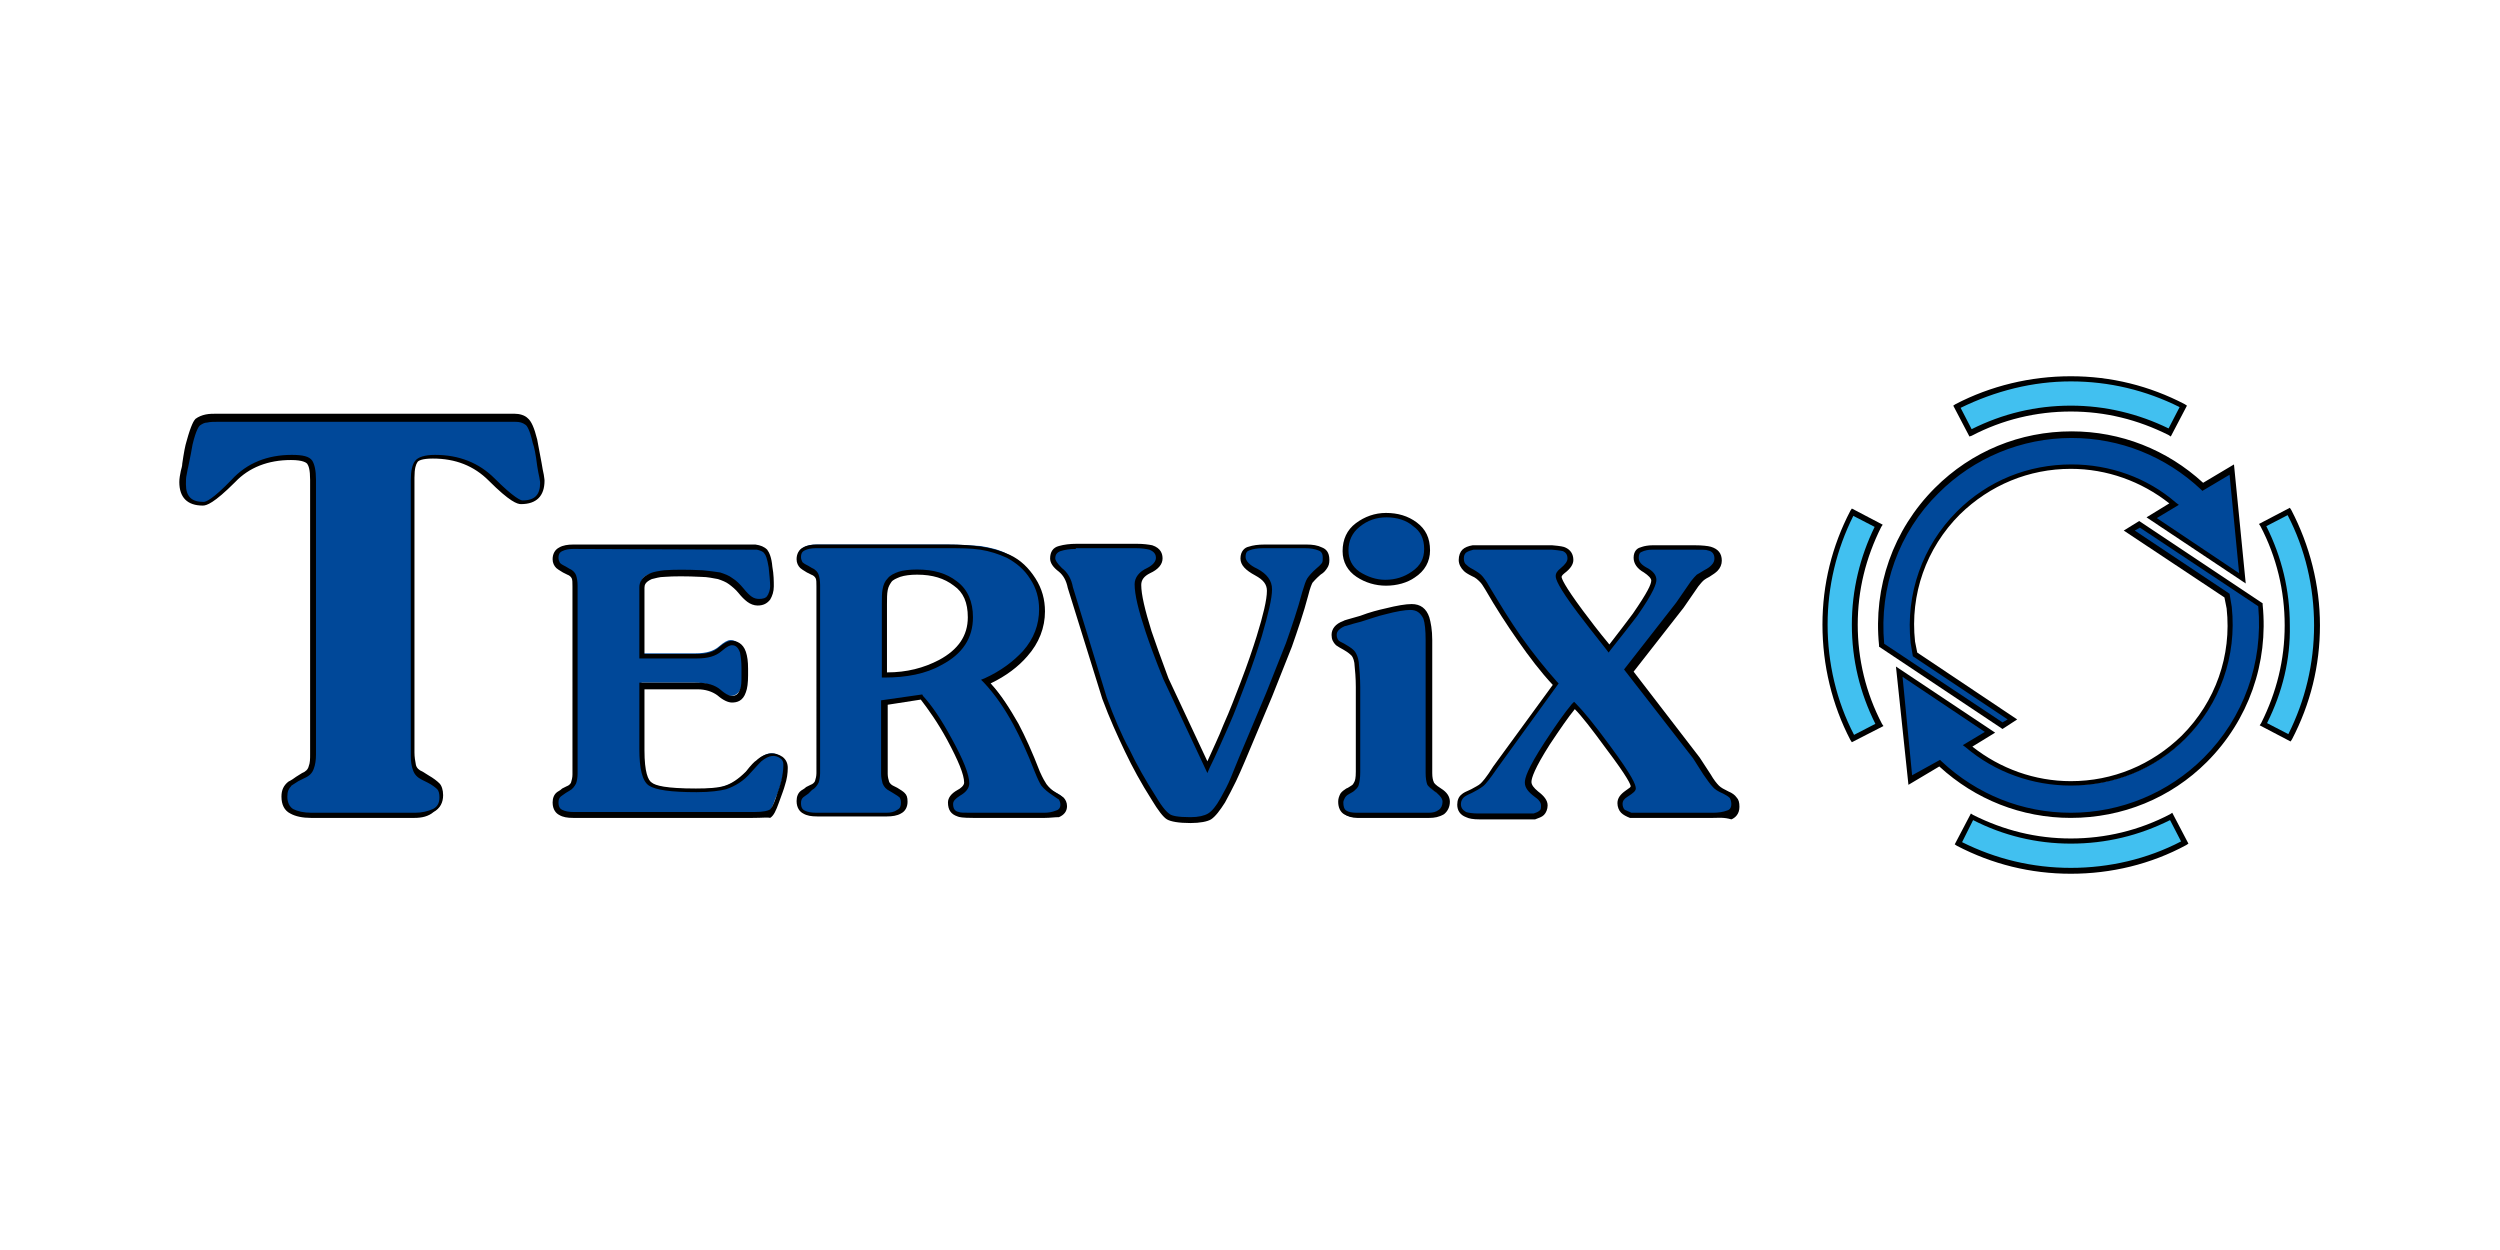 <svg xmlns="http://www.w3.org/2000/svg" xml:space="preserve" id="Layer_1" x="0" y="0" style="enable-background:new 0 0 340.2 170.1" version="1.1" viewBox="0 0 340.2 170.1"><style>.st0{fill:#004899}.st1{fill:#41c0f0}</style><path d="M42.6 101.6V65.3c0-1.2-.1-2-.4-2.4-.3-.4-1.1-.6-2.5-.6-3.2 0-5.8 1-7.9 3.1-2 2-3.4 3.1-4.1 3.1-1.9 0-2.8-.9-2.8-2.8 0-.5 0-.9.1-1.4.1-.4.2-.8.2-1 .2-1.4.4-2.5.6-3.1.4-1.6.8-2.5 1.1-2.8.3-.3.7-.4 1.2-.5.4 0 .9-.1 1.5-.1h40.5c.7 0 1.2.2 1.6.5.4.3.8 1.2 1.1 2.7.1.5.3 1.6.6 3.2.1.6.2 1.2.3 1.6.1.4.1.7.1.8 0 1.9-.9 2.8-2.8 2.8-.7 0-2.1-1-4.1-3.1-2-2-4.7-3.1-7.9-3.1-1.3 0-2.1.2-2.4.7-.3.4-.5 1.2-.5 2.4v37.5c0 .7.1 1.3.3 1.8.2.5.5.9 1.1 1.1l.8.4c.6.4 1.1.7 1.4 1 .3.3.4.7.4 1.4 0 .9-.4 1.5-1.1 1.9-.7.4-1.6.6-2.6.6H42.3c-1.1 0-2-.2-2.6-.5-.7-.3-1-1-1-2 0-.7.2-1.3.7-1.7.1 0 .4-.3 1-.7l.8-.4c.5-.2.9-.6 1.1-1.1.2-.5.3-1.1.3-1.8v-1.2z" class="st0"/><path d="M56.4 111.3H42.3c-1.1 0-2.1-.2-2.8-.6-.8-.4-1.2-1.2-1.2-2.3 0-.9.3-1.5.9-2 .1-.1.3-.1 1.1-.7l.8-.5c.5-.2.8-.5.9-.9.2-.5.2-1 .2-1.7V65.3c0-1.4-.2-1.9-.4-2.2-.1-.1-.5-.5-2.2-.5-3.1 0-5.7 1-7.6 3-2.9 2.9-3.9 3.2-4.4 3.2-2.1 0-3.2-1.1-3.2-3.2 0-.5.1-1 .2-1.5.1-.4.2-.7.2-1 .2-1.4.4-2.5.6-3.1.6-2.2 1-2.8 1.2-3 .4-.3.9-.5 1.4-.6.5-.1 1-.1 1.5-.1H70c.7 0 1.4.2 1.8.6.5.4.9 1.3 1.3 2.9.1.5.3 1.6.6 3.2.1.6.2 1.2.3 1.6.1.6.1.8.1.8 0 2.1-1.1 3.2-3.2 3.2-.5 0-1.5-.3-4.4-3.2-2-2-4.5-3-7.6-3-1.5 0-2 .3-2.1.5-.2.3-.4.8-.4 2.1v37.4c0 .6.1 1.2.2 1.7.1.4.4.7.9.9l.8.5c.7.4 1.2.8 1.5 1.1.3.3.5.9.5 1.6 0 1-.4 1.8-1.3 2.3-.7.6-1.6.8-2.6.8zM39.7 61.9c1.5 0 2.4.2 2.8.8.3.5.5 1.3.5 2.6v37.4c0 .7-.1 1.4-.3 1.9-.2.6-.6 1-1.3 1.3l-.8.4c-.9.6-1 .6-1 .7-.3.3-.5.7-.5 1.4 0 .8.3 1.4.8 1.7.6.3 1.4.5 2.5.5h14.1c.9 0 1.7-.2 2.4-.5.6-.3.9-.8.9-1.6 0-.5-.1-.9-.3-1.1-.2-.2-.7-.6-1.3-.9l-.8-.4c-.6-.3-1-.7-1.2-1.3-.2-.5-.3-1.2-.3-1.9V65.3c0-1.2.2-2.1.6-2.6.4-.5 1.3-.8 2.7-.8 3.3 0 6 1.1 8.1 3.2 2.7 2.7 3.6 3 3.8 3 1.7 0 2.4-.8 2.4-2.4 0 0 0-.2-.1-.7-.1-.4-.2-1-.3-1.6-.2-1.6-.4-2.6-.6-3.1-.4-1.8-.8-2.4-1-2.5-.4-.3-.8-.4-1.4-.4H29.6c-.5 0-1 0-1.4.1-.4 0-.7.2-1 .4-.1.1-.5.5-1 2.6-.1.6-.3 1.7-.6 3.1-.1.3-.1.6-.2 1s-.1.8-.1 1.3c0 1.7.8 2.4 2.4 2.4.3 0 1.2-.3 3.8-3 2.1-2.3 4.9-3.4 8.2-3.4z"/><path d="M87.3 93.2v8.6c0 2.6.4 4.1 1.1 4.7.8.6 2.9.9 6.2.9 1.8 0 3-.1 3.9-.4 1.2-.3 2.2-1 3.2-2.1.7-.8 1.2-1.3 1.4-1.5.7-.6 1.3-.9 1.9-.9.5 0 .9.2 1.2.5.4.3.5.7.5 1.2 0 .7-.1 1.4-.4 2.3-.1.4-.3 1.2-.8 2.2-.3 1-.7 1.7-1 1.9s-1.1.4-2.3.4H78c-.7 0-1.3-.1-1.8-.3-.4-.2-.7-.7-.7-1.4 0-.5.2-.9.5-1.1.1 0 .3-.2.7-.5l.6-.3c.4-.2.6-.4.7-.8.1-.3.2-.7.2-1.2V79.8c0-.5 0-.9-.1-1.2-.1-.3-.4-.5-.8-.7l-.6-.3c-.4-.3-.7-.5-.8-.6-.2-.2-.4-.6-.4-1 0-.6.2-1 .7-1.3.5-.3 1.1-.4 1.7-.4h24.9c.6.1 1 .3 1.3.6.3.3.5 1 .6 2.1.1 1.1.2 1.9.2 2.6 0 .6-.1 1.1-.4 1.5-.3.4-.7.6-1.4.6-.5 0-.9-.1-1.2-.4-.3-.3-.7-.6-1.2-1.2-.5-.5-.9-1-1.4-1.3-.5-.3-1-.6-1.6-.7-.6-.2-1.4-.3-2.4-.3-1-.1-1.9-.1-2.7-.1-.9 0-1.7 0-2.4.1s-1.3.2-1.8.3c-.8.3-1.2.8-1.2 1.5v9.3h7.5c1.4 0 2.4-.3 3.1-.9.7-.6 1.2-.9 1.6-.9.7 0 1.2.4 1.5 1.2.2.5.2 1.3.2 2.2v.9c0 1-.1 1.7-.2 2.1-.3.8-.8 1.2-1.5 1.2-.4 0-1-.3-1.8-.9-.7-.6-1.7-.9-3-.9h-7.3z" class="st0"/><path d="M102.4 111.3H78c-.8 0-1.4-.1-1.9-.4-.4-.2-.9-.7-.9-1.7 0-.6.2-1.1.6-1.4.1-.1.4-.2.7-.5l.6-.3c.3-.1.5-.3.6-.5.1-.3.2-.7.2-1.1V79.8c0-.5 0-.9-.1-1.1-.1-.2-.3-.4-.6-.5l-.6-.3c-.5-.3-.8-.5-.9-.6-.3-.3-.5-.7-.5-1.2 0-.7.3-1.3.9-1.6.5-.3 1.2-.4 1.9-.4h24.8c.7.1 1.2.3 1.6.7.3.4.6 1.1.7 2.3.2 1.1.2 2 .2 2.7 0 .7-.2 1.3-.5 1.8-.4.5-.9.8-1.7.8-.5 0-1-.2-1.4-.5-.4-.3-.8-.7-1.2-1.2-.4-.5-.9-.9-1.3-1.2-.4-.3-.9-.5-1.5-.7-.6-.1-1.4-.3-2.3-.3-2-.1-3.7-.1-5 0-.7 0-1.2.2-1.7.3-.9.4-1 .8-1 1.2v9h7.2c1.3 0 2.2-.3 2.8-.8.8-.7 1.4-1 1.9-1 .6 0 1.5.3 1.9 1.5.2.6.3 1.3.3 2.3v.9c0 1-.1 1.8-.3 2.3-.4 1.2-1.2 1.4-1.9 1.4-.5 0-1.2-.3-2-1-.7-.5-1.6-.8-2.7-.8h-7.2v8.3c0 3 .5 4.1 1 4.4.5.4 1.9.8 6 .8 1.7 0 3-.1 3.7-.3 1.1-.3 2.1-1 3.1-2 .7-.9 1.2-1.4 1.4-1.5 1.3-1.2 2.6-1.2 3.6-.5.5.4.7.9.7 1.5 0 .7-.1 1.5-.4 2.4-.1.4-.4 1.2-.8 2.3-.4 1.1-.7 1.8-1.2 2.1-.3-.1-1.1 0-2.4 0zM78 74.7c-.6 0-1.1.1-1.5.3-.4.2-.5.5-.5.9 0 .3.1.5.2.7.1.1.2.2.8.5l.5.3c.5.2.8.6.9.9.1.3.2.8.2 1.4v25.6c0 .5-.1 1-.2 1.3-.2.4-.5.8-.9 1l-.5.3c-.4.3-.6.4-.7.5-.2.2-.3.4-.3.8 0 .7.3.9.5 1 .4.2.9.3 1.6.3h24.5c1.4 0 1.9-.2 2.1-.3.2-.1.5-.5.9-1.7.4-1.1.6-1.8.7-2.2.2-.8.3-1.6.3-2.2 0-.4-.1-.7-.4-.9-.7-.5-1.5-.5-2.6.4-.1.1-.5.5-1.4 1.5-1 1.2-2.2 1.9-3.4 2.3-.8.2-2.1.4-4 .4-3.5 0-5.6-.3-6.5-.9-.9-.6-1.3-2.3-1.3-5v-9h7.9c1.3 0 2.4.3 3.2 1 .8.7 1.3.8 1.5.8.6 0 .9-.3 1.1-.9.2-.4.2-1.1.2-2v-.9c0-.9-.1-1.6-.2-2.1-.3-.9-.8-1-1.1-1-.2 0-.6.1-1.4.8-.8.7-1.9 1-3.3 1H87v-9.7c0-.6.3-1.4 1.5-1.9.5-.2 1.1-.3 1.9-.4 1.4-.1 3.1-.1 5.2 0 1 .1 1.8.2 2.4.3.6.2 1.2.4 1.7.8.5.3 1 .8 1.5 1.4.4.5.8.9 1.1 1.1.3.2.6.3 1 .3.5 0 .9-.1 1.1-.4.2-.3.4-.8.4-1.3 0-.7-.1-1.6-.2-2.6-.2-1.2-.4-1.7-.6-1.9-.2-.3-.6-.4-1-.5l-25-.1z"/><path d="M120.4 95.7v9.7c0 .5.1.9.2 1.2.1.3.4.6.7.8l.6.3c.4.3.7.5.9.7.2.2.3.5.3.9 0 .6-.2 1-.7 1.3-.5.3-1.1.4-1.7.4h-9.5c-.7 0-1.3-.1-1.8-.4-.4-.2-.7-.7-.7-1.4 0-.5.2-.9.5-1.2.1 0 .3-.2.7-.5l.5-.3c.4-.2.6-.4.7-.8.1-.3.2-.7.2-1.2V79.6c0-.5 0-.9-.1-1.2-.1-.3-.4-.5-.8-.7l-.5-.3c-.4-.3-.7-.5-.9-.6-.2-.2-.4-.6-.4-1 0-.6.2-1 .7-1.3.5-.3 1.1-.4 1.7-.4h17.8c1.7 0 3.3.1 4.6.2 1.3.2 2.6.5 3.7 1.1 1.4.7 2.5 1.7 3.4 3 .8 1.3 1.3 2.8 1.3 4.3 0 2.2-.8 4.1-2.3 5.9-1.3 1.5-3.1 2.8-5.3 3.8 1.5 1.6 2.9 3.5 4 5.8.9 1.7 1.9 3.9 2.9 6.5.4.9.7 1.5.9 1.8.3.5.8.9 1.4 1.2.6.3.9.5 1 .6.2.2.3.5.3 1 0 .6-.3 1-.8 1.2-.6.2-1.1.3-1.8.3h-9.8c-1 0-1.6 0-1.9-.2-.7-.2-1.1-.7-1.1-1.5 0-.5.4-1 1.1-1.4.7-.4 1.1-.9 1.1-1.4 0-1.2-.8-3.1-2.4-5.9-1.4-2.5-2.7-4.4-3.8-5.7l-4.9 1zm0-13.5v9.7c2.9 0 5.4-.6 7.6-1.7 2.7-1.4 4.1-3.5 4.1-6.1 0-2.1-.7-3.6-2.1-4.6-1.4-1-3.1-1.5-5.2-1.5-1 0-1.8.1-2.4.3-.6.2-1.1.4-1.4.8-.3.3-.5.8-.6 1.3v1.8z" class="st0"/><path d="M142.2 111.3h-9.8c-1.4 0-1.9-.1-2.1-.2-.9-.3-1.3-.9-1.3-1.9 0-.6.4-1.2 1.3-1.7.4-.2.9-.6.9-1 0-1.1-.8-3-2.3-5.8-1.3-2.4-2.6-4.2-3.6-5.5l-4.5.7v9.4c0 .4.1.8.2 1.1.1.2.3.4.5.5l.6.3c.5.3.8.5 1 .7.3.3.4.6.4 1.2 0 .7-.3 1.3-.9 1.6-.5.3-1.2.4-1.9.4h-9.5c-.8 0-1.4-.1-1.9-.4-.4-.2-.9-.7-.9-1.7 0-.6.2-1.1.6-1.4.1-.1.4-.2.7-.5l.6-.3c.3-.1.5-.3.6-.5.1-.3.2-.7.2-1.1V79.8c0-.5 0-.9-.1-1.1-.1-.2-.3-.4-.6-.5l-.6-.3c-.5-.3-.8-.5-.9-.6-.3-.3-.5-.7-.5-1.2 0-.7.3-1.3.9-1.6.5-.3 1.2-.4 1.9-.4H129c1.7 0 3.3.1 4.6.3 1.4.2 2.7.6 3.8 1.1 1.5.7 2.6 1.8 3.5 3.2.9 1.4 1.3 2.9 1.3 4.5 0 2.2-.8 4.3-2.4 6.1-1.2 1.4-2.9 2.7-5 3.7 1.4 1.5 2.6 3.4 3.8 5.5.9 1.7 1.9 3.9 2.9 6.5.4.9.7 1.4.9 1.7.3.4.7.8 1.2 1.1.8.5 1 .6 1.1.7.3.3.5.7.5 1.2 0 .7-.4 1.2-1.1 1.5-.6 0-1.2.1-1.9.1zm-16.7-16.8.1.2c1.2 1.3 2.5 3.2 3.9 5.8 1.6 2.9 2.4 4.9 2.4 6.1 0 .6-.4 1.2-1.3 1.7-.6.4-.9.7-.9 1.1 0 .6.2 1 .8 1.1.2.1.6.1 1.8.1h9.8c.6 0 1.1-.1 1.6-.3.4-.1.6-.4.6-.8 0-.3-.1-.5-.2-.7 0 0-.2-.1-.9-.6-.6-.4-1.1-.8-1.5-1.3-.2-.3-.5-.9-.9-1.9-1-2.6-2-4.7-2.9-6.4-1.2-2.2-2.5-4.1-4-5.7l-.4-.4.5-.2c2.2-1 3.9-2.3 5.2-3.7 1.5-1.7 2.2-3.6 2.2-5.7 0-1.5-.4-2.9-1.2-4.1-.8-1.3-1.9-2.2-3.2-2.9-1.1-.5-2.3-.9-3.6-1.1-1.3-.2-2.8-.2-4.6-.2H111c-.6 0-1.1.1-1.5.3-.4.2-.5.5-.5.9 0 .3.1.5.2.7.1.1.2.2.8.5l.5.3c.5.2.8.6.9.9.1.3.2.8.2 1.4v25.6c0 .5-.1 1-.2 1.3-.2.4-.5.8-.9 1l-.5.5c-.4.3-.6.4-.7.5-.2.2-.3.4-.3.8 0 .7.3.9.5 1 .4.2.9.3 1.6.3h9.5c.6 0 1.1-.1 1.5-.4.4-.2.5-.5.5-1 0-.3-.1-.6-.2-.7-.1-.1-.4-.3-.9-.6l-.5-.3c-.4-.2-.7-.5-.9-1-.1-.4-.2-.8-.2-1.3v-10l5.6-.8zm-5.1-2.3h-.4v-10c0-.8 0-1.5.1-2 .1-.6.3-1.1.7-1.5.3-.4.9-.7 1.5-.9.6-.2 1.5-.3 2.5-.3 2.2 0 4 .5 5.4 1.6 1.5 1.1 2.2 2.8 2.2 4.9 0 2.8-1.4 5-4.3 6.5-2.1 1.2-4.8 1.7-7.7 1.7zm4.4-14c-.9 0-1.7.1-2.3.3-.5.2-1 .4-1.2.7-.2.3-.4.6-.5 1.1-.1.5-.1 1.2-.1 1.9v9.3c2.7 0 5-.6 7.1-1.7 2.6-1.4 3.9-3.3 3.9-5.8 0-2-.6-3.4-1.9-4.3-1.3-1-2.9-1.5-5-1.5z"/><path d="m158.6 92.4 5.7 12c.8-1.8 1.7-3.7 2.5-5.7.9-2 1.6-3.9 2.3-5.8 1-2.6 1.7-4.7 2.2-6.3.9-3 1.4-5.1 1.4-6.3 0-1-.6-1.8-1.8-2.4-1.2-.6-1.8-1.3-1.8-2s.3-1.1.8-1.3c.5-.2 1.2-.3 2.1-.3h5.7c.8 0 1.4.1 2 .3.5.2.8.7.8 1.3 0 .4-.1.7-.2.9-.1.2-.4.5-.8.8-.6.5-1 .9-1.2 1.2-.2.3-.4.9-.7 1.8-.6 2.3-1.4 4.6-2.2 6.9-.6 1.5-1.5 3.8-2.7 6.8-1 2.3-1.9 4.6-2.9 6.9-1.2 2.9-1.8 4.4-1.9 4.6-.5 1-.9 1.9-1.4 2.8-.6 1.1-1.2 1.8-1.8 2.2-.6.4-1.4.6-2.7.6-1.5 0-2.5-.2-3-.4-.5-.3-1.2-1.1-2-2.5-1.4-2.2-2.6-4.4-3.6-6.5-1-2.1-2-4.5-3.1-7.2l-4.7-15c-.2-1-.7-1.8-1.4-2.4-.7-.6-1.1-1.1-1.1-1.5 0-.7.3-1.2.9-1.4.6-.2 1.4-.3 2.2-.3h8.2c.9 0 1.6.1 2 .2.8.3 1.1.7 1.1 1.4 0 .6-.5 1.2-1.4 1.7-1 .5-1.5 1.1-1.5 1.9 0 1.4.5 3.5 1.5 6.4.7 1.7 1.5 3.9 2.5 6.6z" class="st0"/><path d="M162 112c-1.6 0-2.7-.2-3.2-.5s-1.2-1.2-2.1-2.7c-1.4-2.2-2.6-4.4-3.6-6.5-1-2.1-2.1-4.5-3.1-7.2L145.3 80c-.2-1-.6-1.7-1.2-2.2-.8-.6-1.2-1.2-1.2-1.8 0-.9.4-1.5 1.2-1.7.7-.2 1.5-.3 2.4-.3h8.2c.9 0 1.6.1 2.1.2 1.2.4 1.4 1.2 1.4 1.8 0 .8-.6 1.5-1.7 2-.8.4-1.2.9-1.2 1.6 0 1.3.5 3.4 1.4 6.3.5 1.5 1.3 3.7 2.3 6.4l5.3 11.3c.7-1.6 1.5-3.2 2.2-5 .9-2 1.6-3.9 2.3-5.7 1-2.6 1.7-4.7 2.2-6.3.9-2.9 1.4-5 1.4-6.2 0-.9-.5-1.5-1.6-2.1-1.3-.7-2-1.4-2-2.3 0-1 .6-1.5 1.1-1.6.6-.2 1.3-.3 2.2-.3h5.7c.8 0 1.5.1 2.1.4.5.2 1 .6 1 1.7 0 .5-.1.8-.3 1.1-.2.3-.4.6-.9.9-.7.6-1 1-1.1 1.1-.1.2-.3.6-.6 1.8-.6 2.3-1.4 4.6-2.2 6.9-.6 1.5-1.5 3.8-2.7 6.8l-2.9 6.9c-1.2 2.9-1.9 4.4-2 4.6-.5 1-1 2-1.5 2.9-.7 1.1-1.3 1.9-1.9 2.3-.5.3-1.5.5-2.8.5zm-15.6-37.3c-.8 0-1.5.1-2.1.3-.5.2-.7.5-.7 1 0 .2.2.6.9 1.3.8.6 1.3 1.5 1.5 2.6l4.6 15c1 2.7 2 5.1 3.1 7.1 1 2.1 2.2 4.2 3.6 6.4 1 1.7 1.6 2.2 1.9 2.4.3.2 1 .4 2.8.4 1.1 0 1.9-.2 2.4-.5s1.1-1 1.7-2.1c.5-.9 1-1.8 1.4-2.8.1-.2.7-1.8 1.9-4.6l2.9-6.9c1.2-3 2.1-5.3 2.7-6.8.8-2.3 1.6-4.6 2.2-6.9.3-1 .5-1.6.7-1.9.2-.3.6-.8 1.3-1.4.5-.4.6-.6.7-.7.1-.2.1-.4.1-.7 0-.7-.3-.9-.6-1-.5-.2-1.1-.3-1.8-.3h-5.7c-.8 0-1.4.1-1.9.3-.3.1-.5.3-.5.9 0 .5.5 1.1 1.6 1.6 1.3.7 2 1.6 2 2.8 0 1.2-.5 3.3-1.4 6.4-.5 1.6-1.2 3.8-2.2 6.4-.7 1.8-1.4 3.8-2.3 5.8-.9 2-1.7 3.9-2.6 5.7l-.3.7-6-12.8c-1.1-2.7-1.9-4.9-2.4-6.4-1-3-1.5-5.1-1.5-6.5 0-.9.6-1.7 1.7-2.2.8-.4 1.2-.9 1.2-1.4 0-.3-.1-.8-.9-1.1-.4-.1-1-.2-1.8-.2h-8.2z"/><path d="M184.9 103.6v-10c0-1.2-.1-2.3-.2-3.3-.1-.6-.3-1-.5-1.2-.2-.2-.6-.5-1.2-.9-.3-.2-.7-.4-1-.6-.3-.3-.5-.6-.5-1 0-.7.4-1.2 1.3-1.6.2-.1 1-.3 2.2-.6 1.4-.5 2.5-.8 3.4-1 1.5-.4 2.7-.6 3.5-.6 1 0 1.7.5 2 1.5.2.7.3 1.7.3 3v18.2c0 .6.1 1 .2 1.3.1.3.5.6 1.2 1.1.7.4 1 .9 1 1.5s-.2 1.1-.6 1.4c-.4.3-.9.4-1.6.4h-9.8c-.7 0-1.2-.1-1.6-.4-.4-.3-.6-.7-.6-1.4 0-.3.1-.6.3-.8.2-.3.4-.5.7-.6.3-.2.5-.3.7-.5.2-.2.4-.4.5-.7.1-.3.2-.8.2-1.5.1-1 .1-1.5.1-1.7zm3.7-24.3c-1.4 0-2.6-.4-3.8-1.2-1.1-.8-1.7-1.8-1.7-3.2 0-1.5.6-2.6 1.7-3.5 1.1-.9 2.4-1.3 3.9-1.3s2.9.4 4 1.2c1.1.8 1.7 1.9 1.7 3.5 0 1.4-.6 2.5-1.9 3.4-1.2.7-2.5 1.1-3.9 1.1z" class="st0"/><path d="M194.5 111.3h-9.8c-.7 0-1.3-.2-1.8-.5s-.8-.9-.8-1.7c0-.4.1-.7.3-1.1.2-.3.5-.5.8-.7.3-.1.5-.3.7-.4.2-.1.3-.3.4-.5.1-.2.2-.5.2-1.4V93.5c0-1.2-.1-2.3-.2-3.3-.1-.6-.3-.9-.4-1-.1-.1-.4-.4-1.1-.8-.4-.2-.7-.4-1-.6-.4-.4-.6-.8-.6-1.4 0-.8.5-1.5 1.6-1.9.1-.1.6-.2 2.3-.7 1.3-.5 2.5-.8 3.4-1 1.6-.4 2.8-.6 3.6-.6 1.2 0 2 .6 2.4 1.8.2.7.4 1.7.4 3.1v18.1c0 .6.1 1 .2 1.2 0 .1.2.4 1 .9s1.2 1.1 1.2 1.8-.3 1.3-.8 1.7c-.7.4-1.3.5-2 .5zM191.9 83c-.7 0-1.9.2-3.4.6-.9.2-2 .6-3.3 1-1.6.4-2 .6-2.2.6-1.1.5-1.1 1-1.1 1.2 0 .3.1.6.3.8.3.2.6.3.9.5.7.4 1.1.7 1.3 1 .2.3.4.7.5 1.4.1 1 .2 2.2.2 3.4v11.6c0 .8-.1 1.3-.2 1.7-.1.4-.4.6-.6.8-.2.2-.5.3-.8.5-.2.1-.4.3-.5.5-.1.2-.2.4-.2.6 0 .5.1.9.4 1.1.3.2.8.3 1.4.3h9.8c.6 0 1-.1 1.4-.4.3-.2.5-.6.5-1.1 0-.4-.3-.8-.8-1.2-.7-.5-1.2-.9-1.3-1.2-.1-.3-.2-.8-.2-1.5V87.1c0-1.3-.1-2.3-.3-2.9-.4-.8-.9-1.2-1.8-1.2zm-3.3-3.3c-1.4 0-2.8-.4-4-1.2-1.2-.8-1.9-2-1.9-3.5 0-1.6.6-2.9 1.8-3.8 1.2-.9 2.6-1.4 4.1-1.4 1.6 0 3 .4 4.2 1.3 1.2.9 1.8 2.1 1.8 3.8 0 1.5-.7 2.8-2.1 3.7-1 .7-2.4 1.1-3.9 1.1zm.1-9.3c-1.4 0-2.6.4-3.7 1.3-1 .8-1.5 1.9-1.5 3.2 0 1.2.5 2.2 1.5 2.9 1.1.7 2.3 1.1 3.5 1.1 1.4 0 2.6-.4 3.6-1.1 1.2-.8 1.7-1.8 1.7-3.1 0-1.4-.5-2.4-1.5-3.1-.9-.8-2.2-1.2-3.6-1.2z"/><path d="M208.8 111h-7.6c-.7 0-1.3-.1-1.7-.2-.6-.3-1-.7-1-1.4 0-.5.2-.8.5-1.1.2-.2.6-.4 1.2-.7.6-.3 1-.6 1.4-.9.3-.3.9-1.1 1.8-2.4l8.2-11.3c-1.6-1.8-3.3-3.9-5-6.3-1.4-2-2.8-4.3-4.3-6.9-.3-.5-.5-.9-.8-1.1-.3-.3-.7-.6-1.2-.9s-.8-.5-1-.6c-.4-.3-.5-.7-.5-1.2s.1-.9.4-1.1c.3-.2.7-.4 1.2-.5h10.8c.9.1 1.4.1 1.6.2.6.2.8.7.8 1.4 0 .5-.3 1-1 1.5-.4.3-.5.6-.5.8 0 .6 1 2.2 2.9 4.8 1 1.3 2.2 3 3.9 4.9 1.5-1.8 2.7-3.3 3.5-4.5 1.7-2.4 2.5-3.9 2.5-4.7 0-.5-.4-.9-1.2-1.4-.8-.5-1.2-1-1.2-1.7 0-.5.2-.9.7-1.1.4-.2 1-.3 1.5-.3h5.7c1 0 1.7.1 2 .1.8.2 1.2.7 1.2 1.5 0 .4-.2.8-.5 1.2-.2.2-.5.4-1 .7-.5.3-.8.5-1 .6-.1.1-.4.4-.7.8l-2 2.9-7 8.9 9.2 11.9 1.5 2.2c.5.7.8 1.2 1.1 1.5.3.3.8.6 1.4.9.5.2.8.4 1 .7.2.2.3.6.3 1 0 .7-.3 1.1-.8 1.3-.6.2-1.2.3-2 .3h-11.2c-.4-.2-.8-.4-1-.7-.3-.3-.4-.6-.4-1 0-.5.3-1 .9-1.3.6-.4.9-.6.9-.8 0-.6-1.2-2.5-3.5-5.6-2.2-2.9-3.7-4.8-4.5-5.6-1 1.2-2.2 2.9-3.7 5.1-1.7 2.7-2.6 4.5-2.6 5.3 0 .5.4 1.1 1.1 1.6.7.5 1.1 1 1.1 1.5 0 .4-.1.8-.4 1-.2.4-.6.6-1 .7z" class="st0"/><path d="M233.1 111.3h-11.3c-.5-.2-.9-.4-1.2-.7-.3-.3-.5-.8-.5-1.3 0-.7.4-1.2 1.1-1.7.6-.4.7-.5.7-.6 0-.2-.3-1.1-3.4-5.2-1.9-2.6-3.3-4.4-4.2-5.3-.9 1.1-2 2.7-3.4 4.8-2.1 3.3-2.5 4.6-2.5 5.1 0 .4.3.8.9 1.3.8.6 1.3 1.2 1.3 1.9 0 .5-.2 1-.5 1.3-.3.3-.7.4-1.2.6h-7.6c-.8 0-1.4-.1-1.8-.3-.8-.3-1.2-.9-1.2-1.7 0-.6.2-1.1.6-1.4.2-.2.6-.4 1.3-.7.5-.3 1-.5 1.3-.8.2-.2.7-.7 1.7-2.3l8.1-11.1c-1.6-1.7-3.2-3.8-4.8-6.1-1.4-2-2.9-4.3-4.4-6.9-.3-.5-.5-.8-.7-1-.3-.3-.6-.6-1.1-.8-.6-.3-.9-.5-1.1-.7-.4-.4-.7-.9-.7-1.5s.2-1.1.5-1.4c.3-.3.8-.5 1.4-.6h10.8c1.2.1 1.6.2 1.8.3.7.3 1.1.9 1.1 1.7 0 .6-.4 1.2-1.2 1.8-.4.3-.4.5-.4.5 0 .2.3 1.1 2.9 4.6.9 1.2 2.1 2.8 3.6 4.6 1.3-1.7 2.4-3.1 3.2-4.2 2-2.9 2.5-4 2.5-4.5 0-.3-.4-.7-1-1.1-.9-.5-1.4-1.2-1.4-2 0-.9.5-1.3.9-1.4.5-.2 1.1-.3 1.7-.3h5.7c1.1 0 1.8.1 2.2.2 1 .3 1.5.9 1.5 1.9 0 .5-.2 1-.6 1.4-.2.2-.6.5-1.1.8-.6.3-.8.5-.9.6-.1.1-.2.2-.6.7l-2 2.9-6.8 8.7 9 11.7 1.5 2.3c.4.7.8 1.2 1.1 1.5.3.3.7.5 1.3.8.5.2.9.5 1.1.8.3.3.4.7.4 1.3 0 1-.6 1.5-1.1 1.7-1-.3-1.7-.2-2.5-.2zm-11.1-.7h11.1c.7 0 1.4-.1 1.9-.3.4-.1.6-.4.6-.9 0-.3-.1-.6-.2-.8-.2-.2-.5-.4-.9-.6-.7-.3-1.2-.6-1.5-1-.3-.3-.7-.9-1.2-1.6l-1.4-2.2-9.4-12.1 7.1-9.1 2-2.9c.3-.4.6-.7.8-.9.2-.1.5-.3 1-.6.6-.3.8-.5 1-.7.3-.3.4-.6.4-.9 0-.6-.3-1-.9-1.1-.2-.1-.7-.1-1.9-.1h-5.7c-.5 0-1 .1-1.4.3-.3.1-.4.4-.4.8 0 .5.3.9 1 1.3 1 .5 1.4 1.1 1.4 1.7 0 .5-.3 1.6-2.6 4.9-.9 1.2-2.1 2.7-3.6 4.6l-.3.4-.3-.4c-1.6-2-2.9-3.7-3.9-5-2.7-3.6-3-4.6-3-5 0-.4.2-.7.7-1.1.6-.5.9-.9.9-1.3 0-.5-.2-.8-.6-1-.1 0-.3-.1-1.5-.2h-10.7c-.4.1-.7.2-1 .4-.2.2-.3.4-.3.8s.1.7.4.9c.1.1.3.3.9.6.5.3 1 .6 1.3 1 .2.3.5.6.8 1.2 1.5 2.5 2.9 4.8 4.3 6.8 1.7 2.4 3.4 4.5 5 6.3l.2.2-8.4 11.6c-.9 1.3-1.5 2.1-1.9 2.4-.4.3-.9.6-1.5.9-.7.3-1 .5-1.1.6-.2.2-.4.5-.4.9 0 .5.2.8.7 1.1.3.1.9.2 1.6.2h7.6c.3-.1.6-.2.8-.4.2-.1.2-.4.2-.7 0-.4-.3-.8-.9-1.2-.8-.6-1.3-1.2-1.3-1.9 0-.6.3-1.8 2.7-5.5 1.5-2.3 2.7-4 3.7-5.2l.3-.3.3.3c.9.9 2.4 2.7 4.6 5.7 3.1 4.2 3.5 5.3 3.5 5.8 0 .3-.3.6-1.1 1.1-.5.3-.7.6-.7 1 0 .3.1.6.3.8.2.1.5.2.9.4z"/><path d="m268.2 58.9-1.9-3.5c4.8-2.5 10.1-3.8 15.5-3.8s10.6 1.3 15.3 3.7l-1.8 3.6c-4.2-2.2-8.8-3.3-13.5-3.3-4.8 0-9.4 1.1-13.6 3.3z" class="st1"/><path d="m268 59.4-2.2-4.2.3-.2c4.8-2.5 10.2-3.8 15.7-3.8s10.7 1.3 15.5 3.8l.3.2-2.2 4.2-.3-.2c-4.2-2.1-8.6-3.2-13.3-3.2-4.7 0-9.3 1.1-13.5 3.3l-.3.1zm-1.2-3.9 1.5 2.9c4.2-2.1 8.7-3.2 13.5-3.2 4.7 0 9.2 1.1 13.3 3.1l1.5-2.9c-4.6-2.3-9.6-3.5-14.8-3.5-5.2 0-10.3 1.3-15 3.6z"/><path d="M281.8 118.5c-5.4 0-10.6-1.3-15.3-3.7l1.8-3.6c4.2 2.2 8.8 3.3 13.5 3.3 4.8 0 9.4-1.1 13.6-3.4l1.9 3.5c-4.7 2.6-10.1 3.9-15.5 3.9z" class="st1"/><path d="M281.8 118.9c-5.5 0-10.7-1.3-15.5-3.8l-.3-.2 2.2-4.2.3.2c4.2 2.1 8.6 3.2 13.3 3.2 4.7 0 9.3-1.1 13.5-3.3l.3-.2 2.2 4.2-.3.2c-4.8 2.6-10.2 3.9-15.7 3.9zm-14.8-4.3c4.6 2.3 9.6 3.5 14.8 3.5 5.2 0 10.4-1.2 15-3.6l-1.5-2.9c-4.2 2.1-8.7 3.2-13.5 3.2-4.7 0-9.2-1.1-13.3-3.2l-1.5 3z"/><path d="m311.6 100.4-3.6-1.8c2.2-4.2 3.3-8.8 3.3-13.5 0-4.8-1.1-9.4-3.4-13.6l3.5-1.9c2.5 4.8 3.8 10.1 3.8 15.5.1 5.3-1.2 10.5-3.6 15.3z" class="st1"/><path d="m311.7 100.9-4.2-2.2.2-.3c2.1-4.2 3.2-8.6 3.2-13.3 0-4.7-1.1-9.3-3.3-13.5l-.2-.3 4.2-2.2.2.3c2.5 4.8 3.9 10.2 3.9 15.7s-1.3 10.7-3.8 15.5l-.2.3zm-3.2-2.5 2.9 1.5c2.3-4.6 3.5-9.6 3.5-14.8 0-5.2-1.2-10.4-3.6-15l-2.9 1.5c2.1 4.2 3.2 8.7 3.2 13.5.1 4.6-1 9.1-3.1 13.3z"/><path d="M252.2 100.5c-2.5-4.8-3.8-10.1-3.8-15.5s1.3-10.6 3.7-15.3l3.6 1.8c-2.2 4.2-3.3 8.8-3.3 13.5 0 4.8 1.1 9.4 3.3 13.6l-3.5 1.9z" class="st1"/><path d="m252 101-.2-.3c-2.5-4.8-3.8-10.2-3.8-15.7s1.3-10.7 3.8-15.5l.2-.3 4.2 2.2-.2.3c-2.1 4.2-3.2 8.6-3.2 13.3 0 4.7 1.1 9.3 3.3 13.5l.2.3-4.3 2.2zm.2-30.8c-2.3 4.6-3.5 9.6-3.5 14.8 0 5.2 1.2 10.4 3.6 15l2.9-1.5c-2.1-4.2-3.2-8.7-3.2-13.5 0-4.7 1.1-9.2 3.1-13.3l-2.9-1.5z"/><path d="m305.2 78.6-1.5-14.8-4 2.4c-10.2-9.6-26.2-9.4-36.2.5-5.6 5.6-8.3 13.2-7.5 21.1l16.4 10.9 1.4-.9-13.2-8.8-.3-1.7c-.7-6.5 1.6-13 6.2-17.6 8-8 20.8-8.4 29.3-1.2l-3.1 1.9 12.5 8.2z" class="st0"/><path d="M272.5 99.2 255.7 88v-.2c-.8-7.9 1.9-15.7 7.6-21.4 5-5 11.6-7.7 18.6-7.7 6.7 0 13 2.5 17.9 7l4.2-2.5 1.6 16.2-13.5-9 3.1-1.9c-3.8-3-8.5-4.7-13.4-4.7-5.7 0-11 2.2-15.1 6.2-4.6 4.6-6.8 10.9-6.1 17.3l.3 1.5 13.6 9.1-2 1.3zm-16.1-11.6 16.1 10.7.7-.4-12.9-8.6-.3-1.8c-.7-6.7 1.6-13.2 6.3-17.9 4.2-4.2 9.7-6.4 15.6-6.4 5.2 0 10.3 1.8 14.2 5.2l.4.3-3 1.8 11.2 7.5-1.3-13.4-3.7 2.2-.2-.2c-4.8-4.5-11-7-17.6-7-6.8 0-13.3 2.7-18.1 7.5-5.4 5.3-8.1 12.8-7.4 20.5z"/><path d="m258.5 91.5 1.5 14.8 4-2.4c10.2 9.6 26.2 9.4 36.2-.5 5.6-5.6 8.3-13.2 7.5-21.1l-16.4-10.9-1.4.9 13.3 8.9.3 1.7c.7 6.5-1.6 13-6.2 17.6-8 8-20.8 8.4-29.3 1.2l3.1-1.9-12.6-8.3z" class="st0"/><path d="M281.8 111.3c-6.7 0-13-2.5-17.9-7l-4.2 2.5-1.7-16.1 13.5 9-3.1 1.9c3.8 3 8.5 4.7 13.4 4.7 5.7 0 11-2.2 15.1-6.2 4.6-4.6 6.8-10.9 6.1-17.3l-.3-1.5-13.7-9.1 2.1-1.3 16.8 11.2v.2c.8 7.9-1.9 15.7-7.6 21.4-4.9 4.9-11.5 7.6-18.5 7.6zm-17.8-7.9.2.2c4.8 4.5 11 7 17.6 7 6.8 0 13.3-2.7 18.1-7.5 5.4-5.4 8.1-12.9 7.4-20.6l-16.1-10.7-.7.4 12.9 8.6.3 1.8c.7 6.7-1.6 13.2-6.3 17.9-4.2 4.2-9.7 6.4-15.6 6.4-5.2 0-10.3-1.8-14.3-5.2l-.4-.3 3-1.8-11.2-7.5 1.3 13.4 3.8-2.1z"/></svg>